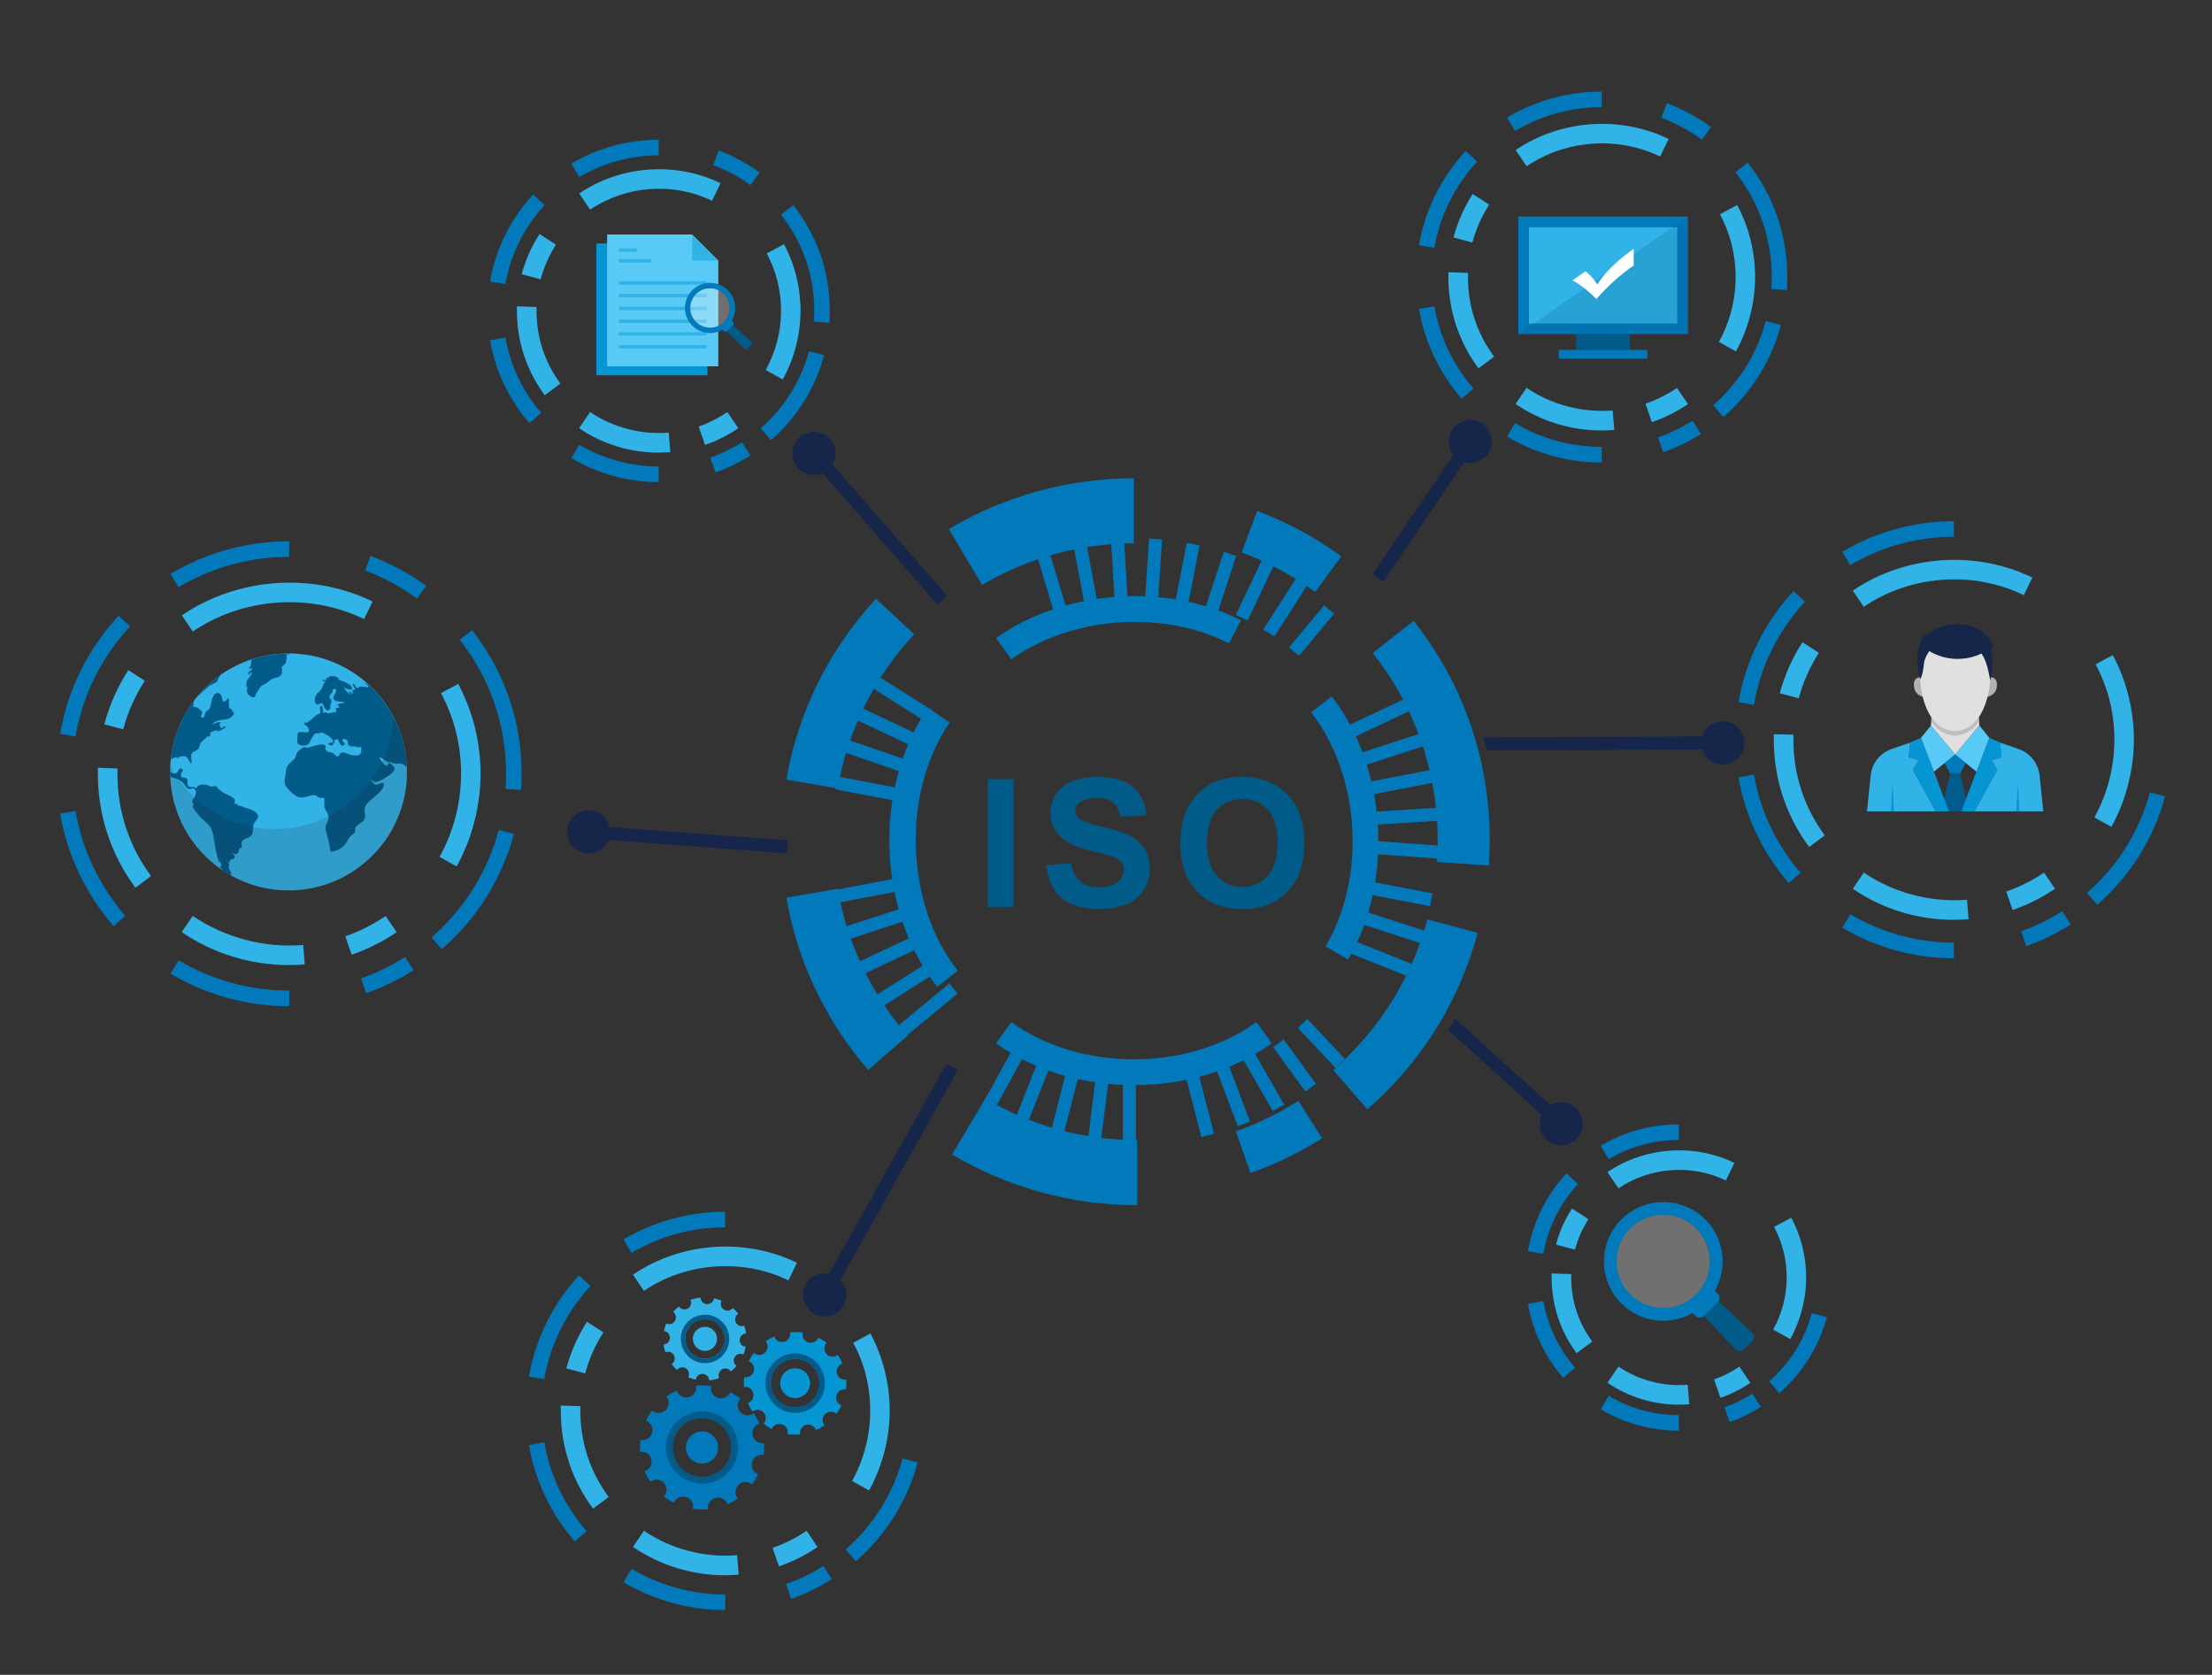 <?xml version="1.0" encoding="UTF-8"?>
<svg id="Layer_1" data-name="Layer 1" xmlns="http://www.w3.org/2000/svg" viewBox="0 0 254.27 192.51">
  <rect x="0" y="0" width="254.27" height="192.51" fill="#333333" stroke="none"/>
  <g>
    <path d="M46.78,88.74c0,7.52-6.1,13.61-13.61,13.61-2.38,0-4.62-.61-6.56-1.69-.39-.21-.76-.44-1.12-.69-3.44-2.35-5.74-6.24-5.92-10.68,0-.19-.01-.37-.01-.56v-.13c0-.44,.03-.87,.07-1.29,.26-2.56,1.24-4.91,2.72-6.85h0c.07-.09,.14-.18,.21-.27,.8-.99,1.73-1.86,2.77-2.6,1.08-.76,2.29-1.37,3.58-1.8,1.33-.44,2.76-.68,4.24-.68h.02c3.57,0,6.81,1.37,9.24,3.61,2.56,2.36,4.2,5.69,4.36,9.41,0,.02,0,.04,0,.06,0,.03,0,.05,0,.08,0,.15,0,.3,0,.45Z" style="fill: #32b3e7;"/>
    <path d="M22.87,79.92c-.09,.09-.21,.18-.31,.28,.8-.99,1.73-1.86,2.77-2.6,0,.12-.2,.29-.22,.33-.15,.35-.06,.41-.44,.6-.24,.12-.41,.16-.61,.32-.42,.35-.81,.68-1.2,1.06Z" style="fill: #015b89;"/>
    <path d="M20.17,87.07c-.22,.02-.4,.11-.54,.26,.26-2.56,1.24-4.91,2.72-6.85-.14,.27-.06,.52-.18,.81,.28-.24,1.04,.39,1.08,.62,.02,.15-.35,.54,.04,.58,.25,.03,.22-.32,.28-.47,.13-.33,.35-.33,.53-.6,.16-.23,.1-.51,.19-.77,.13-.38,.27-1.01,.72-.99,.69,.02,.39,1.09,.78,.98,.36-.09,.47-.83,.53,.03,.02,.24-.06,.51,.08,.72,.1,.16,.48,.17,.25,.35,.57,.14-.01,.74-.39,.87-.48,.16-1.63,.06-1.85,.75,.08-.17,.87-.52,.96-.27-.03,.08-.1,.13-.19,.15,.17,.08,.04,.36,.25,.43,.14,.05,.39-.26,.47-.2,.23,.17-.67,.54-.73,.55-.52,.14-.17,.05-.09-.22-.07,.22-.68,.2-.83,.37-.12,.12-.04,.36-.15,.46-.08,.07-.37,0-.4,.08,.02,.02,.04,.03,.06,.04,0,.06-.68,.49-.7,.68,0-.01-.01-.03-.02-.04,.01,.11-.17,.63-.22,.68-.22,.25-.69,.3-.82,.65-.09,.23,.24,1.63-.25,.74-.3-.55-.41-.61-1.06-.49-.01,0-.13,.12-.18,.13-.07,.02-.26-.04-.36-.03Z" style="fill: #015b89;"/>
    <path d="M28.49,92.91c-.29-.01-.36-.1-.61-.2-.15-.06-.33-.07-.47-.12-.12-.04-.17-.18-.3-.23-.01,.02-.01,.03,0,.04-.08,0-.16-.02-.24-.02,.56-.55-.54-.94-.89-1.11-.42-.2-.91-.56-1.06-.84-.09-.15-.45-.02-.58-.02-.31,0-.31-.13-.59-.21-.09-.03-.22,.04-.18,.05-.03,0-.3-.08-.19-.1-.29,.02-.82,.17-.8,.51-.22-.33-.63-.06-.9-.29-.25-.21-.03-.55-.16-.79-.22-.39-.75,0-.73-.52,0-.2,.45-.62,.04-.73-.27-.07-.34,.36-.49,.47-.36,.26-.63,.1-.78-.19v.13c0,.19,0,.38,.01,.56,.51,.14,1.02,.26,1.42,.63,.24,.22,.41,.72,.79,.77,.34,.04,.32-.26,.59,.02,.29,.31,.12,.69-.04,.97-.09,.16-.21,.17-.22,.38,0,.05,.06,.43,.15,.28,.05,.11-.13,.24-.1,.36,.04,.17,.06,.18,.17,.35,.16,.24,.38,.45,.55,.69,.39,.53,1.19,.96,1.43,1.56,.26,.64,.34,1.52,.45,2.2,.04,.23,.38,1.68,.45,1.63,.06-.05-.04-.22-.07-.26,.19,.11,.34,.52,.3,.73-.04,0-.06-.03-.07-.06,0,0-.03,0-.06,0-.07,.15,.23,.3,.23,.42-.03,0-.05,0-.08-.01,0,0,0,.01,0,.03,.36,.25,.73,.48,1.12,.69-.02-.22-.03-.46-.04-.47-.07-.18-.21-.19-.25-.37,0-.02,.05-.51,.03-.5,.02,.02,.05,.04,.08,.06,0,0-.24-.33-.26-.37,0,.02,.29,.1,.3,.08,0-.01,0-.27,0-.29,.03,0,.35-.08,.32-.04,.32-.24,.27-.39-.07-.73,.31,.08,.38,.3,.68-.05,.06-.07,.12-.48,.2-.49,.41-.05,.09-.45,.26-.79,.27-.53,.95-.24,1.17-.91,.12-.38,.03-.8,.2-1.16,.13-.28,.47-.48,.47-.81,0-.47-.89-.89-1.21-.9Z" style="fill: #015b89;"/>
    <path d="M33.18,75.32c-.05-.1-.2-.16-.28-.09,.14,.24-.02,1.24-.28,1.18,.02,.13-.24,.33-.26,.06,.03,.31,.14,.78-.02,1.07-.23,.41-.68,.31-1.05,.5-.33,.17-.55,.45-.89,.61-.46,.21-.42,.21-.67,.64-.12,.21-.18,.21-.28,.41-.17,.32-.06,.47-.45,.46-.01,0-.46-.3-.5-.36-.09-.13-.1-.37-.11-.52-.02-.2,.14-.18,.14-.32-.35,.31-.16-.69-.16-.7,.04-.09,.63-.87,.63-.87-.08-.02-.16-.05-.24-.09,.02,.22-.14,.4-.22,.13-.08-.29,.5-.3,.45-.61,0,.02-.34,.05-.37,0-.05-.07,.15-.16,.16-.21,.04-.04,.12-.52,.14-.8,1.33-.44,2.76-.68,4.24-.68,0,.06,.01,.12,.02,.19Z" style="fill: #015b89;"/>
    <path d="M46.77,88.15c-.16-.06-.38-.29-.49-.32-.35-.12-.77,0-1.13-.09-.08-.02-.13-.14-.21-.16-.09-.02-.21,.05-.3,.02-.32-.08-.45-.27-.69-.42-.6-.36-.21,.21,.06,.5,.04,.05,.26,.32,.34,.33,.27,.04,.28-.34,.51-.36-.15,.01,.46,.5,.48,.54,.14,.39-.43,.82-.71,1-.3,.2-1.2,.79-1.56,.69-.25-.07-.77-.59-.4-.18,.32,.34,.32,.6,.81,.45,.22-.06,.53-.35,.63-.04,.17,.54-1.01,1.44-1.33,1.71-.34,.29-.83,.66-.87,1.14-.04,.45,.2,.78-.04,1.24-.22,.43-.78,.51-1,.92-.11,.2,0,.42-.11,.61-.1,.16-.31,.2-.43,.33-.35,.38-.5,.88-.9,1.24-.28,.24-.62,.43-.97,.53-.6,.18-.49,0-.55-.47-.06-.46-.21-1.01-.34-1.45-.18-.61-.25-.82,.05-1.41,.24-.48,.16-.81-.11-1.26-.31-.53-.22-.59-.22-1.17,0-.59-.18-.27-.54-.37-.33-.09-.35-.36-.78-.3-.58,.07-1.06,.39-1.66,.22-.49-.14-1.38-1.01-1.54-1.42-.15-.41,.04-.9,.06-1.32,.02-.49,.15-.83,.51-1.2,.17-.18,.41-.3,.55-.5,.14-.21,.13-.47,.27-.68,.14-.2,.59-.57,.75-.61,.08-.02,.29,.06,.39,.06,.2,0,.42-.11,.61-.16,.32-.08,1-.31,1.32-.19,.43,.15,.06,.21,.2,.55,.14,.35,.58,.27,.89,.44,.15,.09,.34,.43,.55,.36,.21-.06,.1-.21,.2-.31,.39-.36,.7-.03,1.14,.1,.27,.08,.84,.17,1.09,.02,.31-.19,.22-.65,.24-.96-.17,.22-.6,.02-.77,0-.29-.03-.55,.11-.78-.27-.11-.17,.09-.22-.08-.44-.07-.1-.47-.25-.55-.08-.11,.23,.52,.46,.11,.68-.28,.15-.46-.35-.54-.52-.2-.45-.31-.14-.29-.11-.04,.02-.16-.12-.22,0-.04,.07,.1,.13,.04,.21-.03,.05-.27,.41-.27,.41-.14,.05-.51-.08-.4-.25,.13-.2,.47,.15,.48-.27,0-.33-1.08-.94-1.3-.96-.04,0-.37,.09-.41,.1-.17,.03-.19-.06-.36,.04-.06,.03-.38,.54-.43,.62-.2,.35-.15,.57-.61,.7-.22,.06-.51,.04-.72-.06-.34-.16-.29-.27-.25-.64,.02-.2-.05-.63,.11-.77,.3-.25,1.67,.42,1.07-.59-.15-.25-.55-.31-.34-.54,0,0,.32-.01,.35-.02,0,0,.08-.13,.13-.15,.47-.24,.77-.81,1.3-.88,.1-.01-.26-1.02,.21-.85,.1,.04,.05,.54,.16,.61-.15,.05-.28,0,.09,.16,.06,.02,.15-.06,.21-.05,.07,.01,.13,.13,.2,.13,.17,0,.49-.08,.66-.16,.12-.06,.11,.11,.26,0,.16-.13-.06-.26,0-.37,.17-.29,.24-.04,.32-.1,.26-.23-.16-.34-.2-.29,.29-.35,.52-.15,.87-.35,.05-.05-.99-.16-1-.16-.69-.41,.16-.88,.05-1.26-.06-.23-.29-.15-.41-.04-.03,.03,.04,.21,.01,.26-.09,.16-.27,.24-.33,.4-.14,.37,.11,.31,.19,.59,.07,.26-.07,.23-.12,.44-.03,.13,.03,.41-.04,.51-.23,.32-.4,.17-.58-.06-.19-.25-.12-.56-.45-.6-.2-.03-.22,.28-.48,.14-.47-.25-.19-1.03,.06-1.27,.18-.17,.34-.28,.46-.5,.17-.29,.2-.61,.47-.85-.09-.03-.18-.04-.28-.02,.03-.08-.02-.19,.05-.26,.1-.1,.05,.29,.26,.14,.04-.03,.1-.29,.14-.33,.19,.11,.16-.16,.36-.05-.03-.03-.04-.07-.04-.11,.05-.06,.59,.1,.59,0,.02,.08,.52,.22,.47,.26-.05,.03-.1,.05-.15,.07,.04,.1,.71,.3,.78,.33,.18,.1,.64,.31,.76,.51,.43,.69-.58,.28-.85,.12,.07,.15,.35,.5,.47,.62,.01,0,.4,.3,.38,.2-.02-.12-.33-.14-.23-.3,.07-.11,.37,.31,.43,.17,.06-.12-.12-.2-.04-.33,.01-.02,.34-.15,.34-.08,0-.08-.34-.57-.3-.61,.21-.21,.3,.28,.39,.34,.31,.23,.11,.05,.38-.07,.14-.06,.97,.03,.97,.07,.26-.25-.46-.35-.41-.59,0,.09,.24,.2,.52,.33,2.56,2.36,4.2,5.69,4.36,9.41Z" style="fill: #015b89;"/>
    <path d="M46.78,88.74c0,7.52-6.1,13.61-13.61,13.61s-13.61-6.1-13.61-13.61c0-.23,0-.47,.02-.7,2.28,4.31,6.82,7.25,12.04,7.25,7.28,0,13.23-5.72,13.6-12.91,1.01,1.9,1.58,4.06,1.58,6.36Z" style="fill: #231f20; opacity: .15;"/>
    <path d="M23.1,85.48s-.02-.03-.02-.06c0,.02,.02,.04,.02,.06Z" style="fill: #015b89;"/>
    <path d="M38.66,85.06s0,0,.01,0c0,0-.01,0-.01,0Z" style="fill: #015b89;"/>
  </g>
  <g>
    <path d="M116.24,75.78l-1.74-2.43c7.77-5.56,19.61-6.42,28.14-2.05l-1.36,2.66c-7.59-3.89-18.12-3.12-25.03,1.82Z" style="fill: #0179bb;"/>
    <path d="M107.73,113.42c-6.91-8.77-7.37-22.86-1.04-32.07l2.47,1.7c-5.53,8.06-5.12,20.86,.93,28.53l-2.35,1.85Z" style="fill: #0179bb;"/>
    <path d="M130.34,124.73c-5.7,0-11.4-1.6-15.84-4.81l1.75-2.43c7.9,5.7,20.28,5.7,28.18,0l1.75,2.43c-4.44,3.21-10.14,4.81-15.84,4.81Z" style="fill: #0179bb;"/>
    <path d="M154.96,110.3l-2.58-1.52c4.71-8,3.99-19.57-1.66-26.91l2.37-1.83c6.35,8.25,7.15,21.26,1.87,30.25Z" style="fill: #0179bb;"/>
    <path d="M143.74,134.83l-1.68-4.8c2.52-.88,4.94-2.06,7.2-3.49l2.72,4.3c-2.58,1.64-5.36,2.98-8.24,3.99Z" style="fill: #0179bb;"/>
    <path d="M157.18,127.51l-3.93-4.52c5.29-4.6,9.03-10.59,10.83-17.31l5.78,1.55c-2.11,7.88-6.49,14.89-12.68,20.28Z" style="fill: #0179bb;"/>
    <path d="M151.18,68.05c-2.6-1.9-5.44-3.43-8.45-4.55l1.78-4.77c3.44,1.29,6.69,3.04,9.67,5.21l-3,4.11Z" style="fill: #0179bb;"/>
    <path d="M112.89,67.24l-3.82-6.43c6.42-3.82,13.77-5.83,21.27-5.83v7.48c-6.15,0-12.19,1.65-17.45,4.78Z" style="fill: #0179bb;"/>
    <rect x="102.88" y="76.51" width="1.5" height="7.62" transform="translate(-19.71 124.79) rotate(-57.61)" style="fill: #0179bb;"/>
    <rect x="101.36" y="79.68" width="1.5" height="7.93" transform="translate(-17.05 140.42) rotate(-64.8)" style="fill: #0179bb;"/>
    <rect x="100.1" y="83.2" width="1.5" height="7.59" transform="translate(-14.23 154.04) rotate(-71.01)" style="fill: #0179bb;"/>
    <rect x="99.19" y="86.86" width="1.5" height="7.72" transform="translate(-7.89 171.9) rotate(-79.21)" style="fill: #0179bb;"/>
    <rect x="96.01" y="101.6" width="7.53" height="1.5" transform="translate(-17.42 20.52) rotate(-10.81)" style="fill: #0179bb;"/>
    <rect x="96.94" y="105.31" width="8.05" height="1.5" transform="translate(-27.8 36.33) rotate(-17.97)" style="fill: #0179bb;"/>
    <rect x="98.37" y="109.01" width="7.59" height="1.5" transform="translate(-37.02 53.98) rotate(-25.21)" style="fill: #0179bb;"/>
    <rect x="100.21" y="112.4" width="7.73" height="1.5" transform="translate(-44.42 73.35) rotate(-32.39)" style="fill: #0179bb;"/>
    <polygon points="103.85 119.35 102.89 118.2 109.12 113.04 110.08 114.2 103.85 119.35" style="fill: #0179bb;"/>
    <rect x="111.85" y="123.4" width="6.89" height="1.5" transform="translate(-49.05 165.33) rotate(-61.18)" style="fill: #0179bb;"/>
    <rect x="115.18" y="125.12" width="6.82" height="1.5" transform="translate(-42.04 189.93) rotate(-68.45)" style="fill: #0179bb;"/>
    <rect x="118.77" y="126.16" width="7.22" height="1.5" transform="translate(-30.92 213.99) rotate(-75.64)" style="fill: #0179bb;"/>
    <rect x="122.76" y="127.08" width="6.91" height="1.5" transform="translate(-16.39 237.08) rotate(-82.82)" style="fill: #0179bb;"/>
    <rect x="129.07" y="124.57" width="1.5" height="6.98" style="fill: #0179bb;"/>
    <rect x="137.14" y="123.13" width="1.5" height="7.5" transform="translate(-27.22 38.28) rotate(-14.4)" style="fill: #0179bb;"/>
    <rect x="140.98" y="122.26" width="1.5" height="7.14" transform="translate(-35.17 57.8) rotate(-20.56)" style="fill: #0179bb;"/>
    <polygon points="146.31 127.71 142.66 121.35 143.96 120.6 147.61 126.97 146.31 127.71" style="fill: #0179bb;"/>
    <rect x="148.06" y="119.31" width="1.5" height="6.3" transform="translate(-43.56 110.87) rotate(-36)" style="fill: #0179bb;"/>
    <rect x="151.15" y="116.79" width="1.49" height="6.3" transform="translate(-40.94 136.48) rotate(-43.2)" style="fill: #0179bb;"/>
    <g>
      <rect x="158" y="106.05" width="1.5" height="8.28" transform="translate(-2.38 216.87) rotate(-68.27)" style="fill: #0179bb;"/>
      <rect x="159.48" y="102.43" width="1.5" height="8.38" transform="translate(9.3 226.05) rotate(-71.99)" style="fill: #0179bb;"/>
      <rect x="160.29" y="99.2" width="1.5" height="7.11" transform="translate(29.92 241.69) rotate(-79.2)" style="fill: #0179bb;"/>
      <rect x="161.12" y="93.83" width="1.5" height="7.74" transform="translate(52.95 252.24) rotate(-85.94)" style="fill: #0179bb;"/>
      <rect x="157.7" y="93.06" width="8.04" height="1.5" transform="translate(-5.55 10.29) rotate(-3.58)" style="fill: #0179bb;"/>
      <rect x="157.15" y="89.12" width="8.46" height="1.5" transform="translate(-13.99 31.85) rotate(-10.81)" style="fill: #0179bb;"/>
      <rect x="156.3" y="85.29" width="8.11" height="1.5" transform="translate(-18.73 53.68) rotate(-17.97)" style="fill: #0179bb;"/>
      <rect x="154.6" y="81.66" width="8.39" height="1.5" transform="translate(-19.98 75.5) rotate(-25.21)" style="fill: #0179bb;"/>
    </g>
    <rect x="128.98" y="64.81" width="7.23" height="1.5" transform="translate(58.37 193.51) rotate(-86.19)" style="fill: #0179bb;"/>
    <rect x="127.92" y="61.91" width="1.5" height="7.19" transform="translate(-3.67 7.77) rotate(-3.41)" style="fill: #0179bb;"/>
    <rect x="124.02" y="62.37" width="1.5" height="7.17" transform="translate(-10.01 24.1) rotate(-10.61)" style="fill: #0179bb;"/>
    <rect x="120.19" y="63.32" width="1.5" height="7.46" transform="translate(-14.2 37.72) rotate(-16.76)" style="fill: #0179bb;"/>
    <polygon points="149.32 75.38 148.17 74.42 152.21 69.58 153.36 70.54 149.32 75.38" style="fill: #0179bb;"/>
    <rect x="144.14" y="68.86" width="7.49" height="1.5" transform="translate(9.51 156.61) rotate(-57.37)" style="fill: #0179bb;"/>
    <rect x="140.66" y="66.97" width="7.29" height="1.5" transform="translate(21.39 169.21) rotate(-64.69)" style="fill: #0179bb;"/>
    <rect x="136.74" y="66.29" width="7.09" height="1.5" transform="translate(32.74 179.33) rotate(-71.78)" style="fill: #0179bb;"/>
    <rect x="132.8" y="65.39" width="7.33" height="1.5" transform="translate(45.45 187.44) rotate(-78.98)" style="fill: #0179bb;"/>
  </g>
  <g>
    <polygon points="227.19 88.7 225.45 93.26 224.04 93.26 222.31 88.7 224.75 86.71 227.19 88.7" style="fill: none;"/>
    <polyline points="225.32 88.91 226 91.81 225.79 92.37 225.76 92.45 225.45 93.25 224.04 93.25 223.7 92.37 223.7 92.36 223.49 91.81 224.17 88.91" style="fill: #015b8c;"/>
    <polyline points="224.17 88.91 223.53 87.7 224.67 86.77 224.75 86.71 225.96 87.7 225.32 88.91" style="fill: #0179bb;"/>
    <polygon points="228.94 87.37 229.58 88.51 226.97 93.26 225.45 93.26 225.79 92.37 226 91.81 227.19 88.7 228.67 84.81 229.92 85.35 230.08 87.03 228.94 87.37" style="fill: #0595d3;"/>
    <polygon points="224.04 93.26 222.52 93.26 219.91 88.51 220.55 87.37 219.41 87.03 219.58 85.35 220.82 84.81 222.31 88.7 223.49 91.81 223.7 92.36 223.7 92.37 224.04 93.26" style="fill: #0595d3;"/>
    <path d="M222.52,93.26h-7.91l.43-4.14c.14-1.39,1.08-2.57,2.39-3.02l2.14-.74-.17,1.68,1.14,.33-.64,1.14,2.61,4.75Z" style="fill: #32b3e7;"/>
    <path d="M226.97,93.26l2.61-4.75-.64-1.14,1.14-.33-.17-1.68,2.14,.74c1.32,.46,2.25,1.64,2.4,3.02l.43,4.14h-7.91Z" style="fill: #32b3e7;"/>
    <polygon points="228.67 84.81 227.19 88.7 226.15 87.86 225.96 87.7 224.75 86.71 227.53 83.39 228.67 84.81" style="fill: #59caf5;"/>
    <polygon points="224.75 86.71 223.54 87.7 222.31 88.7 220.82 84.81 221.97 83.39 224.75 86.71" style="fill: #59caf5;"/>
    <polygon points="227.52 83.39 224.75 86.71 221.97 83.39 221.99 82.92 222.01 82.45 222.01 82.41 227.48 82.41 227.5 82.89 227.52 83.39" style="fill: #e0e0e1;"/>
    <path d="M227.5,82.89c-.57,.85-1.41,1.53-2.61,1.66-.12,.01-.24,.01-.36,0-1.17-.13-1.98-.79-2.55-1.63l.02-.47v-.04h5.47l.02,.48Z" style="opacity: .15;"/>
    <polygon points="217.54 89.98 217.54 89.98 217.72 93.26 217.36 93.26 217.54 89.98" style="fill: #0595d3;"/>
    <polygon points="231.95 89.98 231.95 89.98 231.78 93.26 232.13 93.26 231.95 89.98" style="fill: #0595d3;"/>
    <path d="M220.49,77.88s-.49,.11-.49,.78c0,.55,.14,.81,.33,1.01,.28,.31,.6,.42,1.01,.49,.43-1.11,.27-2.53-.85-2.28Z" style="fill: #b1b2b4;"/>
    <path d="M229.06,77.88s.49,.11,.49,.78c0,.55-.14,.81-.33,1.01-.28,.31-.6,.42-1.01,.49-.43-1.11-.27-2.53,.85-2.28Z" style="fill: #b1b2b4;"/>
    <path d="M221.7,72.89s1.6-1.66,4.62-.99c1.48,.33,2.33,1.36,2.8,2.33l-.29,.32s.49,1.88-.07,3.67c0,0-.25-2.11-1-3.1,0,0-2.83,1.57-5.99-.28,0,0-.53,.77-.59,1.31s-.19,1.59-.46,1.94c0,0-.71-3.31,0-3.82,0,0-.17-1.13,.98-1.39Z" style="fill: #15264a;"/>
    <path d="M228.77,78.22s-.23,5.42-3.88,5.82c-.12,.01-.24,.01-.36,0-3.64-.4-3.81-5.95-3.81-5.95,.27-.35,.4-1.4,.46-1.94,.06-.54,.59-1.31,.59-1.31,3.15,1.85,5.99,.28,5.99,.28,.75,.99,1,3.1,1,3.1Z" style="fill: #e0e0e1;"/>
  </g>
  <g>
    <g>
      <path d="M97.27,158.58c-.48,.08-.95-.23-1.07-.73-.11-.48,.17-.97,.63-1.12-.14-.35-.33-.68-.53-.99-.25,.19-.58,.25-.86,.17-.07-.03-.13-.05-.18-.08-.03,0-.04-.02-.07-.03-.03-.02-.06-.04-.08-.07-.02,0-.03-.03-.05-.04-.02,0-.03-.03-.04-.04-.34-.37-.33-.93,0-1.29-.29-.23-.61-.43-.95-.6-.18,.45-.69,.69-1.17,.54-.48-.15-.75-.64-.63-1.12-.48-.08-.97-.08-1.44-.04,.09,.48-.21,.96-.69,1.09-.48,.13-.98-.14-1.14-.6-.34,.15-.68,.33-.98,.55,.31,.38,.28,.94-.08,1.29-.35,.35-.92,.36-1.29,.04-.22,.29-.41,.62-.58,.96,.46,.18,.72,.68,.58,1.15-.14,.48-.63,.77-1.1,.67-.05,.38-.06,.76-.03,1.13,.48-.08,.95,.23,1.07,.72,.12,.48-.17,.98-.63,1.13,.15,.34,.33,.68,.53,.99,.38-.31,.94-.27,1.29,.1,.33,.37,.33,.93,0,1.29,.29,.23,.61,.43,.94,.61,.19-.46,.69-.7,1.17-.54,.48,.15,.75,.64,.64,1.12,.48,.08,.97,.08,1.44,.03-.08-.48,.21-.96,.69-1.09,.48-.13,.98,.14,1.14,.6,.34-.15,.67-.34,.98-.55-.32-.38-.29-.94,.07-1.29,.36-.34,.92-.36,1.29-.03,.23-.3,.42-.62,.58-.97-.45-.17-.71-.67-.57-1.15,.13-.48,.62-.76,1.1-.67,.04-.38,.05-.75,.03-1.12Zm-5.87,3.21c-1.55,0-2.8-1.25-2.8-2.8s1.25-2.79,2.8-2.79,2.79,1.25,2.79,2.79-1.25,2.8-2.79,2.8Z" style="fill: #0595d3;"/>
      <path d="M91.4,155.56c-1.9,0-3.42,1.54-3.42,3.42s1.53,3.43,3.42,3.43,3.42-1.54,3.42-3.43-1.54-3.42-3.42-3.42Zm0,6.22c-1.55,0-2.8-1.25-2.8-2.8s1.25-2.79,2.8-2.79,2.79,1.25,2.79,2.79-1.25,2.8-2.79,2.8Z" style="fill: #015b89;"/>
    </g>
    <path d="M91.4,160.7c-.95,0-1.71-.76-1.71-1.71s.76-1.71,1.71-1.71,1.71,.76,1.71,1.71-.76,1.71-1.71,1.71Z" style="fill: #0595d3;"/>
    <path d="M80.7,168.23c-1.03,0-1.85-.83-1.85-1.85s.83-1.85,1.85-1.85,1.85,.83,1.85,1.85-.83,1.85-1.85,1.85Z" style="fill: #0179bb;"/>
    <g>
      <g>
        <path d="M85.58,152.37c-.37,.16-.8,.01-.99-.35-.18-.36-.07-.8,.27-1.01-.18-.25-.39-.47-.62-.67-.16,.2-.4,.32-.64,.31-.06,0-.11-.01-.16-.03-.02,0-.04,0-.06-.01-.02,0-.05-.02-.08-.04-.01,0-.03-.01-.05-.02-.01,0-.02-.01-.04-.02-.34-.22-.45-.66-.27-1.02-.28-.12-.57-.21-.87-.28-.05,.39-.4,.69-.81,.67-.41-.02-.72-.35-.73-.75-.4,.04-.78,.13-1.15,.26,.17,.36,.03,.8-.32,1-.36,.2-.8,.09-1.02-.24-.24,.19-.46,.4-.66,.63,.32,.23,.42,.68,.2,1.03-.2,.35-.65,.47-1,.3-.11,.27-.2,.57-.26,.87,.4,.04,.7,.38,.69,.79-.01,.41-.34,.73-.73,.75,.04,.31,.11,.61,.2,.89,.37-.16,.8-.01,.99,.35,.19,.36,.07,.8-.27,1.02,.19,.24,.39,.47,.62,.67,.24-.32,.69-.4,1.03-.18,.34,.22,.45,.66,.26,1.01,.28,.12,.57,.22,.87,.29,.06-.4,.4-.69,.81-.67,.41,.02,.72,.35,.74,.75,.4-.04,.78-.13,1.14-.27-.16-.36-.03-.8,.32-1,.36-.2,.8-.09,1.02,.24,.24-.19,.46-.41,.66-.63-.33-.24-.42-.68-.21-1.03,.21-.34,.65-.47,1-.29,.12-.28,.2-.57,.25-.88-.39-.04-.7-.38-.68-.79,0-.4,.33-.72,.73-.75-.04-.3-.11-.6-.21-.89Zm-3.96,3.73c-1.22,.32-2.46-.41-2.78-1.63s.41-2.45,1.63-2.77,2.45,.41,2.77,1.62-.41,2.46-1.62,2.78Z" style="fill: #32b3e7;"/>
        <path d="M80.34,151.2c-1.49,.39-2.38,1.91-1.99,3.4s1.91,2.39,3.4,2,2.38-1.91,1.99-3.4-1.91-2.38-3.4-1.99Zm1.28,4.9c-1.22,.32-2.46-.41-2.78-1.63s.41-2.45,1.63-2.77,2.45,.41,2.77,1.62-.41,2.46-1.62,2.78Z" style="fill: #015b89;"/>
      </g>
      <path d="M81.39,155.24c-.74,.19-1.5-.25-1.7-1s.25-1.5,1-1.69,1.5,.25,1.69,.99-.25,1.5-.99,1.7Z" style="fill: #32b3e7;"/>
    </g>
    <g>
      <path d="M87.81,165.88c-.59,.09-1.15-.28-1.29-.88-.13-.59,.2-1.17,.77-1.36-.17-.42-.39-.82-.64-1.2-.3,.23-.7,.3-1.04,.2-.08-.03-.15-.06-.22-.1-.03-.01-.05-.02-.08-.04-.03-.02-.07-.05-.1-.08-.02-.01-.04-.03-.06-.05-.02-.01-.03-.03-.05-.05-.41-.44-.4-1.12,0-1.57-.35-.27-.74-.52-1.15-.73-.22,.55-.84,.84-1.42,.66-.58-.18-.91-.78-.77-1.36-.59-.09-1.17-.1-1.75-.05,.11,.59-.25,1.16-.84,1.32-.59,.15-1.18-.17-1.38-.73-.41,.18-.82,.4-1.18,.67,.37,.46,.34,1.14-.09,1.56-.42,.42-1.11,.43-1.56,.05-.26,.35-.5,.75-.7,1.16,.56,.21,.87,.82,.7,1.4-.17,.59-.76,.93-1.33,.81-.06,.46-.07,.92-.04,1.37,.59-.09,1.15,.28,1.29,.87,.14,.59-.2,1.18-.77,1.37,.18,.41,.39,.82,.65,1.2,.47-.37,1.14-.32,1.56,.12,.4,.44,.4,1.12,0,1.56,.35,.28,.74,.53,1.14,.74,.23-.56,.84-.85,1.42-.66,.58,.18,.91,.78,.78,1.36,.59,.09,1.17,.1,1.74,.04-.1-.59,.25-1.16,.84-1.31,.59-.15,1.18,.17,1.39,.73,.41-.18,.81-.41,1.18-.67-.38-.47-.35-1.14,.08-1.57,.43-.41,1.11-.43,1.56-.04,.27-.36,.51-.75,.7-1.17-.55-.2-.86-.81-.69-1.4,.16-.58,.75-.92,1.33-.81,.05-.46,.06-.91,.03-1.36Zm-7.11,3.89c-1.88,0-3.39-1.51-3.39-3.39s1.51-3.38,3.39-3.38,3.38,1.51,3.38,3.38-1.51,3.39-3.38,3.39Z" style="fill: #0179bb;"/>
      <path d="M80.7,162.23c-2.3,0-4.15,1.86-4.15,4.15s1.85,4.16,4.15,4.16,4.15-1.86,4.15-4.16-1.86-4.15-4.15-4.15Zm0,7.54c-1.88,0-3.39-1.51-3.39-3.39s1.51-3.38,3.39-3.38,3.38,1.51,3.38,3.38-1.51,3.39-3.38,3.39Z" style="fill: #015b89;"/>
    </g>
  </g>
  <g>
    <path d="M196.24,148.32l5.16,4.86c.28,.26,.29,.7,.01,.98l-.95,.95c-.27,.27-.71,.27-.98-.02l-4.86-5.16,1.62-1.62Z" style="fill: #015b89;"/>
    <rect x="194.15" y="148.77" width="3.6" height="1.99" rx=".66" ry=".66" transform="translate(-48.5 182.42) rotate(-45)" style="fill: #0179bb;"/>
    <path d="M186.37,140.17c-2.66,2.66-2.66,6.98,0,9.65,2.66,2.66,6.98,2.66,9.65,0s2.66-6.98,0-9.65c-2.66-2.66-6.98-2.66-9.65,0Zm8.61,8.61c-2.09,2.09-5.48,2.09-7.57,0-2.09-2.09-2.09-5.48,0-7.57,2.09-2.09,5.48-2.09,7.57,0s2.09,5.48,0,7.57Z" style="fill: #0179bb;"/>
    <path d="M194.97,148.78c-2.09,2.09-5.48,2.09-7.57,0-2.09-2.09-2.09-5.48,0-7.57,2.09-2.09,5.48-2.09,7.57,0s2.09,5.48,0,7.57Z" style="fill: #fff; opacity: .3;"/>
  </g>
  <g>
    <polygon points="81.32 30.99 81.32 43.14 68.54 43.14 68.54 27.98 78.31 27.98 81.32 30.99" style="fill: #0595d3;"/>
    <polygon points="82.57 29.96 82.57 42.11 69.79 42.11 69.79 26.95 79.56 26.95 82.57 29.96" style="fill: #59caf5;"/>
    <polygon points="79.56 29.96 79.56 26.95 82.57 29.96 79.56 29.96" style="fill: #32b3e7;"/>
    <g>
      <rect x="71.14" y="28.55" width="2.06" height=".39" style="fill: #32b3e7;"/>
      <rect x="71.14" y="29.79" width="3.74" height=".39" style="fill: #32b3e7;"/>
      <rect x="71.14" y="32.33" width="10.09" height=".39" style="fill: #32b3e7;"/>
      <rect x="71.14" y="33.79" width="10.09" height=".39" style="fill: #32b3e7;"/>
      <rect x="71.14" y="35.26" width="10.09" height=".39" style="fill: #32b3e7;"/>
      <rect x="71.14" y="36.73" width="10.09" height=".39" style="fill: #32b3e7;"/>
      <rect x="71.14" y="38.19" width="10.09" height=".39" style="fill: #32b3e7;"/>
      <rect x="71.14" y="39.66" width="10.09" height=".39" style="fill: #32b3e7;"/>
    </g>
    <path d="M83.73,36.84l2.59,2.44c.12,.11,.12,.3,0,.41l-.4,.4c-.11,.11-.3,.11-.41,0l-2.46-2.56,.68-.68Z" style="fill: #015b89;"/>
    <rect x="82.87" y="37" width="1.52" height=".84" rx=".28" ry=".28" transform="translate(-1.96 70.09) rotate(-45)" style="fill: #0179bb;"/>
    <path d="M79.58,33.36c-1.13,1.13-1.13,2.95,0,4.08s2.95,1.13,4.08,0c1.13-1.13,1.13-2.95,0-4.08s-2.95-1.13-4.08,0Zm3.64,3.64c-.88,.88-2.31,.88-3.2,0s-.88-2.32,0-3.2,2.31-.88,3.2,0,.88,2.31,0,3.2Z" style="fill: #0179bb;"/>
    <path d="M83.21,37c-.88,.88-2.31,.88-3.2,0s-.88-2.32,0-3.2,2.31-.88,3.2,0,.88,2.31,0,3.2Z" style="fill: #fff; opacity: .3;"/>
  </g>
  <g>
    <g>
      <rect x="174.53" y="24.9" width="19.49" height="13.51" style="fill: #0179bb;"/>
      <rect x="178.74" y="23.13" width="11.07" height="17.05" transform="translate(215.93 -152.62) rotate(90)" style="fill: #32b3e7;"/>
      <rect x="181.18" y="38.41" width="6.18" height="1.81" style="fill: #015b89;"/>
      <rect x="179.18" y="40.22" width="10.18" height="1.01" style="fill: #0179bb;"/>
      <polyline points="194.02 24.9 194.02 38.41 174.53 38.41" style="fill: #015b89; opacity: .2;"/>
    </g>
    <path d="M187.8,28.6s-2.75,1.82-4.19,4.1c0,0-.59-.96-1.35-1.52l-1.52,1.05s1.08,.45,2.77,2.14c0,0,1.79-2.16,4.28-3.85v-1.93Z" style="fill: #fff;"/>
  </g>
  <g>
    <g>
      <path d="M175.49,19.11l-1.26-1.86c5.15-3.5,12-3.98,17.58-1.28l-.98,2.02c-4.87-2.36-10.85-1.93-15.34,1.12Z" style="fill: #32b3e7;"/>
      <path d="M169.25,27.88l-2.17-.58c.47-1.77,1.21-3.45,2.21-5l1.89,1.22c-.87,1.35-1.52,2.82-1.93,4.36Z" style="fill: #32b3e7;"/>
      <path d="M169.95,42.34c-2.26-3.05-3.46-6.68-3.46-10.49v-.56s2.25,.08,2.25,.08v.48c0,3.32,1.03,6.49,3.01,9.15l-1.8,1.34Z" style="fill: #32b3e7;"/>
      <path d="M184.12,49.48c-3.55,0-6.97-1.05-9.9-3.04l1.26-1.86c2.9,1.97,6.44,2.88,9.9,2.6l.18,2.24c-.47,.04-.95,.06-1.44,.06Z" style="fill: #32b3e7;"/>
      <path d="M189.88,48.52l-.73-2.12c1.28-.44,2.5-1.05,3.62-1.81l1.26,1.86c-1.28,.87-2.68,1.57-4.15,2.08Z" style="fill: #32b3e7;"/>
      <path d="M199.55,40.39l-1.96-1.09c1.26-2.27,1.92-4.84,1.92-7.45s-.62-5.02-1.8-7.22l1.98-1.06c1.35,2.53,2.06,5.39,2.06,8.28s-.76,5.94-2.2,8.54Z" style="fill: #32b3e7;"/>
    </g>
    <g>
      <path d="M164.88,28.49l-1.77-.31c.7-4.05,2.56-7.8,5.37-10.83l1.32,1.22c-2.57,2.78-4.27,6.2-4.92,9.91Z" style="fill: #0179bb;"/>
      <path d="M168.02,45.83c-2.55-2.94-4.25-6.51-4.91-10.32l1.77-.31c.6,3.49,2.16,6.76,4.49,9.45l-1.36,1.18Z" style="fill: #0179bb;"/>
      <path d="M184.12,53.17c-3.84,0-7.6-1.03-10.89-2.99l.92-1.54c3.01,1.79,6.45,2.73,9.97,2.73v1.79Z" style="fill: #0179bb;"/>
      <path d="M191.18,51.98l-.59-1.7c1.39-.49,2.72-1.13,3.97-1.92l.96,1.52c-1.36,.87-2.82,1.57-4.34,2.1Z" style="fill: #0179bb;"/>
      <path d="M198.11,47.94l-1.18-1.36c2.95-2.57,5.05-5.92,6.05-9.68l1.74,.46c-1.1,4.11-3.39,7.77-6.61,10.57Z" style="fill: #0179bb;"/>
      <path d="M205.4,33.34l-1.79-.12c.03-.45,.05-.91,.05-1.36,0-4.42-1.44-8.59-4.17-12.06l1.41-1.11c2.98,3.79,4.55,8.34,4.55,13.17,0,.5-.02,1-.05,1.49Z" style="fill: #0179bb;"/>
      <path d="M195.63,16.06c-1.44-1.05-3-1.89-4.66-2.52l.63-1.68c1.81,.68,3.53,1.6,5.09,2.75l-1.06,1.45Z" style="fill: #0179bb;"/>
      <path d="M174.15,15.05l-.92-1.54c3.28-1.95,7.05-2.98,10.89-2.98v1.79c-3.52,0-6.96,.95-9.97,2.73Z" style="fill: #0179bb;"/>
    </g>
  </g>
  <g>
    <g>
      <path d="M67.84,24.1l-1.26-1.86c4.75-3.23,11.09-3.69,16.25-1.18l-.98,2.02c-4.44-2.16-9.91-1.77-14.01,1.02Z" style="fill: #32b3e7;"/>
      <path d="M62.14,32.1l-2.17-.58c.44-1.64,1.12-3.19,2.05-4.62l1.89,1.22c-.79,1.23-1.39,2.57-1.76,3.98Z" style="fill: #32b3e7;"/>
      <path d="M62.62,45.43c-2.09-2.82-3.2-6.17-3.2-9.7v-.52s2.25,.08,2.25,.08v.44c0,3.04,.95,5.93,2.75,8.36l-1.8,1.34Z" style="fill: #32b3e7;"/>
      <path d="M75.72,52.03c-3.28,0-6.45-.97-9.15-2.81l1.26-1.86c2.65,1.8,5.89,2.62,9.04,2.37l.18,2.24c-.44,.03-.88,.05-1.33,.05Z" style="fill: #32b3e7;"/>
      <path d="M81.04,51.14l-.73-2.12c1.17-.4,2.28-.96,3.3-1.66l1.26,1.86c-1.19,.81-2.48,1.46-3.83,1.92Z" style="fill: #32b3e7;"/>
      <path d="M89.98,43.62l-1.96-1.09c1.15-2.07,1.76-4.42,1.76-6.8s-.57-4.58-1.64-6.6l1.98-1.06c1.25,2.34,1.9,4.98,1.9,7.65s-.7,5.49-2.04,7.89Z" style="fill: #32b3e7;"/>
    </g>
    <g>
      <path d="M58.1,32.66l-1.77-.31c.65-3.74,2.36-7.2,4.95-9.99l1.32,1.22c-2.36,2.54-3.91,5.68-4.5,9.08Z" style="fill: #0179bb;"/>
      <path d="M60.86,48.63c-2.35-2.71-3.92-6-4.53-9.52l1.77-.31c.55,3.2,1.98,6.19,4.11,8.65l-1.36,1.18Z" style="fill: #0179bb;"/>
      <path d="M75.72,55.41c-3.54,0-7.01-.95-10.05-2.75l.92-1.54c2.75,1.64,5.91,2.5,9.13,2.5v1.79Z" style="fill: #0179bb;"/>
      <path d="M82.24,54.3l-.59-1.7c1.27-.45,2.49-1.04,3.64-1.76l.96,1.52c-1.26,.8-2.61,1.45-4.01,1.94Z" style="fill: #0179bb;"/>
      <path d="M88.63,50.58l-1.18-1.35c2.7-2.36,4.62-5.42,5.54-8.86l1.74,.46c-1.02,3.79-3.12,7.16-6.1,9.75Z" style="fill: #0179bb;"/>
      <path d="M95.35,37.1l-1.79-.13c.03-.41,.04-.83,.04-1.25,0-4.05-1.32-7.87-3.82-11.04l1.41-1.11c2.75,3.5,4.2,7.7,4.2,12.15,0,.46-.01,.92-.05,1.37Z" style="fill: #0179bb;"/>
      <path d="M86.26,21.28c-1.31-.96-2.75-1.73-4.27-2.3l.63-1.68c1.67,.63,3.26,1.48,4.7,2.54l-1.06,1.45Z" style="fill: #0179bb;"/>
      <path d="M66.59,20.35l-.92-1.54c3.03-1.8,6.5-2.75,10.05-2.75v1.79c-3.22,0-6.38,.87-9.13,2.5Z" style="fill: #0179bb;"/>
    </g>
  </g>
  <g>
    <g>
      <path d="M214.24,69.75l-1.26-1.86c6.04-4.1,14.1-4.68,20.64-1.5l-.98,2.02c-5.83-2.83-13.02-2.32-18.4,1.34Z" style="fill: #32b3e7;"/>
      <path d="M206.76,80.27l-2.17-.58c.55-2.08,1.43-4.05,2.6-5.87l1.89,1.22c-1.04,1.62-1.82,3.38-2.32,5.23Z" style="fill: #32b3e7;"/>
      <path d="M207.96,97.35c-2.66-3.58-4.06-7.84-4.06-12.31v-.65s2.25,.06,2.25,.06v.59c0,3.99,1.24,7.78,3.61,10.98l-1.8,1.34Z" style="fill: #32b3e7;"/>
      <path d="M224.6,105.73c-4.17,0-8.19-1.23-11.62-3.57l1.26-1.86c3.48,2.36,7.73,3.45,11.87,3.12l.18,2.24c-.56,.04-1.12,.07-1.69,.07Z" style="fill: #32b3e7;"/>
      <path d="M231.35,104.6l-.73-2.12c1.53-.53,2.99-1.26,4.34-2.18l1.26,1.86c-1.51,1.03-3.15,1.85-4.87,2.44Z" style="fill: #32b3e7;"/>
      <path d="M242.71,95.05l-1.96-1.09c1.51-2.72,2.3-5.81,2.3-8.94s-.75-6.02-2.16-8.66l1.98-1.06c1.58,2.97,2.42,6.33,2.42,9.72s-.89,6.97-2.59,10.02Z" style="fill: #32b3e7;"/>
    </g>
    <g>
      <path d="M201.61,81.02l-1.77-.31c.83-4.77,3.01-9.19,6.32-12.76l1.32,1.22c-3.07,3.32-5.11,7.41-5.87,11.85Z" style="fill: #0179bb;"/>
      <path d="M205.62,101.5c-3-3.46-5-7.66-5.78-12.15l1.77-.31c.72,4.17,2.58,8.07,5.37,11.28l-1.36,1.18Z" style="fill: #0179bb;"/>
      <path d="M224.6,110.15c-4.52,0-8.96-1.22-12.83-3.52l.92-1.54c3.59,2.13,7.71,3.26,11.91,3.26v1.79Z" style="fill: #0179bb;"/>
      <path d="M232.92,108.74l-.59-1.7c1.66-.58,3.26-1.36,4.74-2.3l.96,1.52c-1.6,1.02-3.32,1.85-5.11,2.48Z" style="fill: #0179bb;"/>
      <path d="M241.08,103.99l-1.18-1.35c3.53-3.07,6.03-7.07,7.23-11.56l1.74,.46c-1.29,4.84-3.99,9.14-7.79,12.45Z" style="fill: #0179bb;"/>
      <path d="M212.69,64.97l-.92-1.54c3.87-2.3,8.3-3.52,12.83-3.52v1.79c-4.2,0-8.32,1.13-11.91,3.26Z" style="fill: #0179bb;"/>
    </g>
  </g>
  <g>
    <g>
      <path d="M186.04,136.59l-1.26-1.86c4.27-2.9,9.96-3.31,14.59-1.06l-.98,2.02c-3.91-1.9-8.73-1.55-12.34,.9Z" style="fill: #32b3e7;"/>
      <path d="M181.03,143.64l-2.17-.58c.39-1.47,1.01-2.86,1.84-4.14l1.89,1.22c-.7,1.08-1.22,2.27-1.55,3.51Z" style="fill: #32b3e7;"/>
      <path d="M181.23,155.54c-1.88-2.53-2.87-5.54-2.87-8.7v-.46s2.25,.07,2.25,.07v.39c0,2.68,.83,5.22,2.42,7.36l-1.8,1.34Z" style="fill: #32b3e7;"/>
      <path d="M192.99,161.46c-2.94,0-5.78-.87-8.21-2.52l1.26-1.86c2.33,1.58,5.18,2.32,7.96,2.09l.18,2.24c-.39,.03-.79,.05-1.19,.05Z" style="fill: #32b3e7;"/>
      <path d="M197.76,160.67l-.73-2.12c1.02-.35,2-.84,2.91-1.46l1.26,1.86c-1.07,.73-2.23,1.31-3.44,1.72Z" style="fill: #32b3e7;"/>
      <path d="M205.79,153.92l-1.96-1.09c1.01-1.82,1.55-3.89,1.55-5.99s-.5-4.03-1.45-5.81l1.98-1.06c1.12,2.1,1.71,4.47,1.71,6.87s-.63,4.93-1.83,7.08Z" style="fill: #32b3e7;"/>
    </g>
    <g>
      <path d="M177.41,144.12l-1.77-.31c.58-3.35,2.11-6.44,4.43-8.94l1.32,1.22c-2.08,2.25-3.46,5.02-3.98,8.03Z" style="fill: #0179bb;"/>
      <path d="M179.69,158.38c-2.1-2.42-3.51-5.37-4.05-8.52l1.77-.31c.49,2.83,1.75,5.47,3.64,7.65l-1.36,1.18Z" style="fill: #0179bb;"/>
      <path d="M192.99,164.45c-3.17,0-6.28-.85-8.99-2.46l.92-1.54c2.43,1.45,5.22,2.21,8.07,2.21v1.79Z" style="fill: #0179bb;"/>
      <path d="M198.82,163.46l-.59-1.7c1.12-.39,2.21-.92,3.21-1.56l.96,1.52c-1.13,.71-2.33,1.3-3.58,1.74Z" style="fill: #0179bb;"/>
      <path d="M204.54,160.13l-1.18-1.35c2.39-2.08,4.09-4.79,4.9-7.84l1.74,.46c-.91,3.39-2.8,6.41-5.46,8.73Z" style="fill: #0179bb;"/>
      <path d="M184.92,133.24l-.92-1.54c2.71-1.61,5.82-2.46,8.99-2.46v1.79c-2.85,0-5.64,.77-8.07,2.21Z" style="fill: #0179bb;"/>
    </g>
  </g>
  <g>
    <g>
      <path d="M74.02,148.38l-1.26-1.86c5.51-3.75,12.87-4.28,18.85-1.37l-.98,2.02c-5.27-2.55-11.75-2.09-16.61,1.21Z" style="fill: #32b3e7;"/>
      <path d="M67.27,157.87l-2.17-.58c.51-1.9,1.31-3.7,2.37-5.36l1.89,1.22c-.94,1.46-1.64,3.04-2.09,4.72Z" style="fill: #32b3e7;"/>
      <path d="M68.17,173.41c-2.43-3.27-3.71-7.16-3.71-11.25v-.6s2.25,.07,2.25,.07v.53c0,3.6,1.12,7.03,3.26,9.91l-1.8,1.34Z" style="fill: #32b3e7;"/>
      <path d="M83.37,181.07c-3.81,0-7.48-1.13-10.61-3.26l1.26-1.86c3.14,2.14,6.98,3.12,10.71,2.81l.18,2.24c-.51,.04-1.02,.06-1.54,.06Z" style="fill: #32b3e7;"/>
      <path d="M89.54,180.04l-.73-2.12c1.38-.48,2.7-1.14,3.91-1.96l1.26,1.86c-1.38,.94-2.88,1.69-4.45,2.23Z" style="fill: #32b3e7;"/>
      <path d="M99.91,171.32l-1.96-1.09c1.36-2.45,2.08-5.24,2.08-8.07s-.67-5.43-1.95-7.82l1.98-1.06c1.44,2.71,2.21,5.78,2.21,8.87s-.82,6.37-2.36,9.15Z" style="fill: #32b3e7;"/>
    </g>
    <g>
      <path d="M62.57,158.54l-1.77-.31c.75-4.35,2.75-8.37,5.76-11.63l1.32,1.22c-2.78,3-4.62,6.7-5.31,10.71Z" style="fill: #0179bb;"/>
      <path d="M66.07,177.18c-2.74-3.15-4.56-6.98-5.27-11.08l1.77-.31c.65,3.77,2.33,7.3,4.86,10.21l-1.36,1.18Z" style="fill: #0179bb;"/>
      <path d="M83.37,185.07c-4.13,0-8.17-1.11-11.69-3.2l.92-1.54c3.25,1.93,6.97,2.95,10.77,2.95v1.79Z" style="fill: #0179bb;"/>
      <path d="M90.95,183.78l-.59-1.7c1.5-.52,2.94-1.22,4.29-2.08l.96,1.52c-1.47,.93-3.04,1.69-4.66,2.26Z" style="fill: #0179bb;"/>
      <path d="M98.39,179.45l-1.18-1.35c3.19-2.78,5.45-6.4,6.54-10.46l1.74,.46c-1.18,4.41-3.64,8.34-7.1,11.35Z" style="fill: #0179bb;"/>
      <path d="M72.59,144.02l-.92-1.54c3.52-2.1,7.57-3.2,11.69-3.2v1.79c-3.8,0-7.53,1.02-10.77,2.95Z" style="fill: #0179bb;"/>
    </g>
  </g>
  <g>
    <path d="M113.55,104.24v-14.68h2.96v14.68h-2.96Z" style="fill: #015b89;"/>
    <path d="M120.22,99.47l2.88-.28c.17,.97,.53,1.68,1.06,2.13s1.25,.68,2.15,.68c.95,0,1.67-.2,2.16-.61,.48-.4,.73-.88,.73-1.42,0-.35-.1-.64-.31-.89-.2-.24-.56-.46-1.07-.64-.35-.12-1.14-.33-2.37-.64-1.59-.39-2.7-.88-3.34-1.45-.9-.81-1.35-1.79-1.35-2.95,0-.75,.21-1.45,.64-2.1,.42-.65,1.03-1.15,1.83-1.49,.8-.34,1.76-.51,2.89-.51,1.84,0,3.23,.4,4.16,1.21,.93,.81,1.42,1.89,1.47,3.23l-2.96,.13c-.13-.75-.4-1.3-.82-1.63-.42-.33-1.04-.5-1.88-.5s-1.54,.18-2.02,.53c-.31,.23-.47,.53-.47,.91,0,.35,.15,.64,.44,.89,.37,.31,1.28,.64,2.72,.98s2.51,.69,3.2,1.06,1.23,.86,1.62,1.49,.59,1.41,.59,2.34c0,.84-.23,1.63-.7,2.36s-1.13,1.28-1.98,1.64-1.92,.54-3.19,.54c-1.86,0-3.28-.43-4.28-1.29s-1.59-2.11-1.78-3.75Z" style="fill: #015b89;"/>
    <path d="M135.69,96.99c0-1.5,.22-2.75,.67-3.77,.33-.75,.79-1.42,1.37-2.01,.58-.59,1.21-1.03,1.9-1.32,.91-.39,1.97-.58,3.16-.58,2.16,0,3.89,.67,5.19,2.01s1.95,3.21,1.95,5.6-.64,4.22-1.93,5.56c-1.29,1.34-3.01,2.01-5.17,2.01s-3.92-.67-5.21-2c-1.29-1.33-1.93-3.17-1.93-5.5Zm3.05-.1c0,1.66,.38,2.92,1.15,3.78,.77,.86,1.74,1.29,2.92,1.29s2.15-.43,2.91-1.28c.76-.85,1.14-2.13,1.14-3.83s-.37-2.94-1.11-3.77-1.72-1.24-2.94-1.24-2.21,.42-2.95,1.26-1.12,2.1-1.12,3.79Z" style="fill: #015b89;"/>
  </g>
  <g>
    <g>
      <path d="M22.16,72.59l-1.26-1.86c6.43-4.36,14.98-4.97,21.93-1.59l-.98,2.02c-6.24-3.03-13.93-2.48-19.69,1.43Z" style="fill: #32b3e7;"/>
      <path d="M14.16,83.84l-2.17-.58c.59-2.21,1.52-4.31,2.76-6.23l1.89,1.22c-1.12,1.73-1.95,3.61-2.48,5.6Z" style="fill: #32b3e7;"/>
      <path d="M15.56,102.03c-2.82-3.81-4.31-8.33-4.31-13.08v-.7s2.25,.08,2.25,.08v.62c-.01,4.27,1.33,8.33,3.86,11.75l-1.8,1.34Z" style="fill: #32b3e7;"/>
      <path d="M33.24,110.93c-4.43,0-8.7-1.31-12.35-3.79l1.26-1.86c3.73,2.53,8.3,3.71,12.7,3.34l.18,2.24c-.59,.05-1.19,.07-1.8,.07Z" style="fill: #32b3e7;"/>
      <path d="M40.42,109.74l-.73-2.12c1.64-.56,3.2-1.35,4.64-2.33l1.26,1.86c-1.61,1.09-3.35,1.97-5.17,2.59Z" style="fill: #32b3e7;"/>
      <path d="M52.49,99.59l-1.96-1.09c1.61-2.91,2.47-6.21,2.47-9.56s-.8-6.44-2.31-9.27l1.98-1.06c1.68,3.16,2.57,6.73,2.57,10.33s-.95,7.41-2.75,10.65Z" style="fill: #32b3e7;"/>
    </g>
    <g>
      <path d="M8.68,84.66l-1.77-.31c.88-5.08,3.2-9.77,6.72-13.57l1.32,1.22c-3.29,3.55-5.46,7.92-6.27,12.66Z" style="fill: #0179bb;"/>
      <path d="M13.06,106.46c-3.19-3.68-5.32-8.15-6.15-12.93l1.77-.31c.77,4.46,2.75,8.63,5.73,12.06l-1.36,1.18Z" style="fill: #0179bb;"/>
      <path d="M33.24,115.66c-4.81,0-9.53-1.29-13.64-3.74l.92-1.54c3.84,2.28,8.24,3.49,12.73,3.49v1.79Z" style="fill: #0179bb;"/>
      <path d="M42.09,114.16l-.59-1.7c1.78-.62,3.48-1.45,5.07-2.46l.96,1.52c-1.7,1.08-3.53,1.97-5.44,2.64Z" style="fill: #0179bb;"/>
      <path d="M50.78,109.11l-1.18-1.35c3.77-3.29,6.45-7.56,7.73-12.36l1.74,.46c-1.38,5.15-4.24,9.73-8.29,13.25Z" style="fill: #0179bb;"/>
      <path d="M59.9,90.8l-1.79-.12c.04-.57,.06-1.16,.06-1.74,0-5.65-1.84-10.97-5.32-15.4l1.41-1.11c3.73,4.75,5.7,10.46,5.7,16.51,0,.63-.02,1.25-.06,1.86Z" style="fill: #0179bb;"/>
      <path d="M47.93,68.79c-1.84-1.34-3.84-2.42-5.96-3.21l.63-1.68c2.27,.85,4.42,2.01,6.39,3.44l-1.06,1.45Z" style="fill: #0179bb;"/>
      <path d="M20.52,67.5l-.92-1.54c4.12-2.45,8.83-3.74,13.64-3.74v1.79c-4.49,0-8.89,1.21-12.73,3.49Z" style="fill: #0179bb;"/>
    </g>
  </g>
  <path d="M96.29,90.63l-5.9-1.02c1.35-7.78,4.91-14.96,10.3-20.78l4.39,4.07c-4.6,4.97-7.64,11.1-8.79,17.73Z" style="fill: #0179bb;"/>
  <path d="M99.8,122.98c-4.89-5.63-8.15-12.48-9.41-19.8l5.9-1.02c1.08,6.24,3.86,12.08,8.03,16.89l-4.52,3.93Z" style="fill: #0179bb;"/>
  <path d="M130.71,138.53c-7.5,0-14.86-2.02-21.27-5.83l3.83-6.43c5.26,3.13,11.29,4.78,17.45,4.78v7.48Z" style="fill: #0179bb;"/>
  <path d="M171.15,99.49l-5.97-.42c.06-.81,.08-1.62,.08-2.44,0-7.91-2.58-15.37-7.46-21.57l4.71-3.7c5.72,7.27,8.74,16,8.74,25.27,0,.96-.03,1.91-.1,2.86Z" style="fill: #0179bb;"/>
  <polygon points="90.47 98.09 67.6 96.38 67.72 94.88 90.58 96.6 90.47 98.09" style="fill: #15264a;"/>
  <circle cx="67.66" cy="95.63" r="2.48" style="fill: #15264a;"/>
  <polygon points="107.78 69.51 93.01 52.61 94.13 51.61 108.9 68.52 107.78 69.51" style="fill: #15264a;"/>
  <circle cx="93.57" cy="52.11" r="2.48" style="fill: #15264a;"/>
  <rect x="87.12" y="134.98" width="30.01" height="1.5" transform="translate(-66.19 158.61) rotate(-60.78)" style="fill: #15264a;"/>
  <circle cx="94.8" cy="148.83" r="2.48" style="fill: #15264a;"/>
  <polygon points="170.51 84.77 198.03 84.64 198.05 86.14 170.98 86.27 170.51 84.77" style="fill: #15264a;"/>
  <circle cx="198.04" cy="85.39" r="2.48" style="fill: #15264a;"/>
  <polygon points="157.79 65.99 168.41 50.3 169.64 51.16 159.02 66.85 157.79 65.99" style="fill: #15264a;"/>
  <circle cx="169.02" cy="50.73" r="2.48" style="fill: #15264a;"/>
  <polygon points="167.25 117.07 179.97 128.62 178.97 129.73 166.48 118.39 167.25 117.07" style="fill: #15264a;"/>
  <circle cx="179.47" cy="129.17" r="2.48" style="fill: #15264a;"/>
</svg>